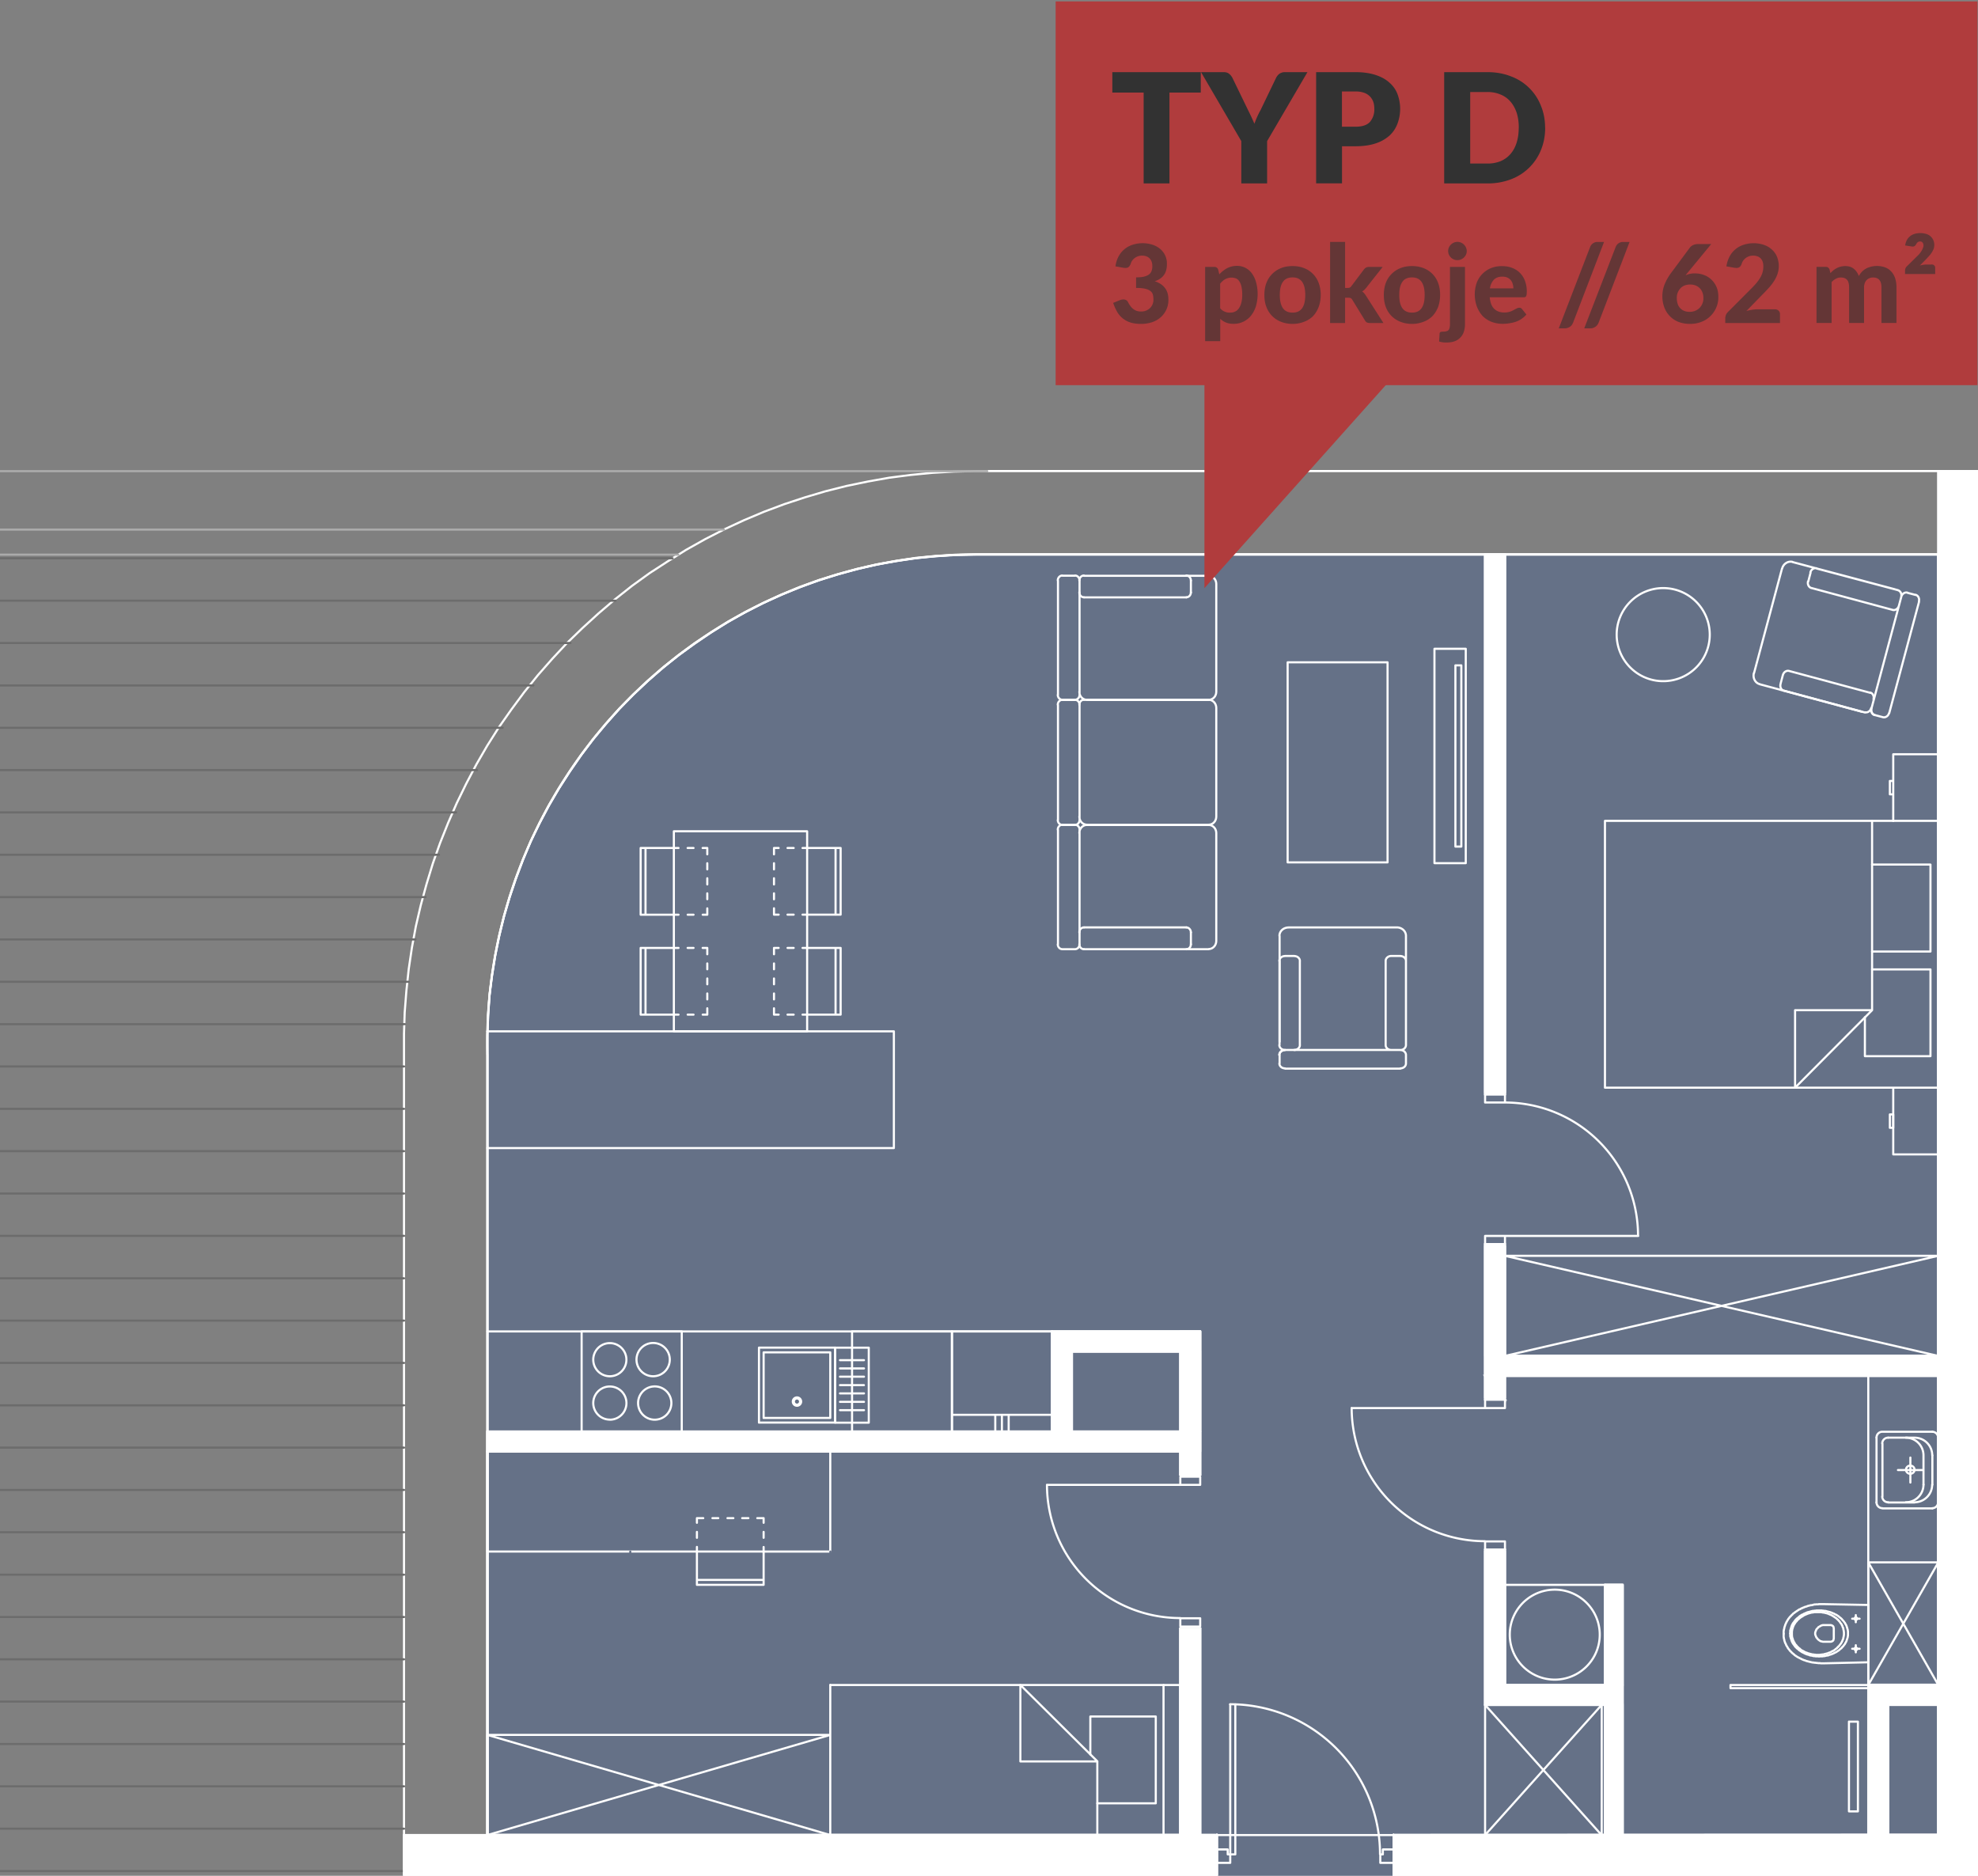 <svg width="2805" height="2660" fill="none" xmlns="http://www.w3.org/2000/svg"><rect width="100%" height="100%" fill="#808080" stroke="none"/><g clip-path="url(#a)"><path d="M2749 2602V786H1383.6l-28.5.6-28.2 1.8-28.2 2.7-27.9 4.2-27.9 5.1-27.6 6.3-27.3 7.5-27 8.4-26.4 9.6-26.4 10.9-25.5 11.7-25.6 12.9-24.6 13.8-24 15-23.4 15.6-22.8 16.8-22.2 17.7-21.3 18.6-20.7 19.6-19.8 20-19 21.4-18 21.6-17 22.5-16.2 23.4-15.3 23.8-14.5 24.6-13.2 25-12.3 25.4-11 26.2-10 26.4-9 26.7-8 27.3-6.7 27.3-5.7 28-4.5 27.9-3.6 28.2-2 28.2-1 28.3V2602H2749Z" fill="#657187" stroke="#fff" stroke-width="3" stroke-miterlimit="10" stroke-linecap="round" stroke-linejoin="round"/><path d="m1383.6 668-31 .7-30.6 1.8-30.6 3-30.3 3.9-30.3 5.4-30.3 6.3-29.7 7.5-29.4 8.7-29.1 9.6-28.8 10.8-28.5 12-28 13-27.3 14-26.7 15-26 16.3-25.9 16.8-24.9 18-24 19-23.4 20-22.8 20.8-22 21.3-21 22.5-20.3 23.1-19.3 24-18.3 24.7-17.7 25.2-16.5 26.1-15.3 26.4-14.4 27.3-13.5 27.7-12.3 28.2-11.4 28.5-10.2 28.8-9 29.5-8.1 29.7-7 30-5.6 30.3-4.5 30.3-3.3 30.7-2.4 30.6-1 30.6V2659h2232.5V668H1383.6Z" stroke="#fff" stroke-width="3" stroke-miterlimit="10" stroke-linecap="round" stroke-linejoin="round"/><path d="M2684.8 1542.4v94.6h64v-94.6H2276V1164h472.6v378.3" stroke="#fff" stroke-width="3" stroke-miterlimit="10" stroke-linecap="round" stroke-linejoin="round"/><path d="M2654.8 1349.3h82.8V1226h-82.8m94-61.8v-94.6h-64v94.6m-30 210.5h82.8v123h-93v-55.2m35.4 156.7v-18.9h4.8v19h-4.8Zm0-491.8v19h4.8v-19h-4.8Z" stroke="#fff" stroke-width="3" stroke-miterlimit="10" stroke-linecap="round" stroke-linejoin="round"/><path d="M2654.8 1432.5h-109.2v109.9l109.2-109.9Zm0 0v-268.4m94 23.7v425.4" stroke="#fff" stroke-width="3" stroke-miterlimit="10" stroke-linecap="round" stroke-linejoin="round"/><path d="M691.2 2602.2h2057.5l-.3-1815.8H1383.6l-28.5.6-28.3 1.8-28.2 2.7-27.9 4.2-27.9 5-27.6 6.4-27.3 7.5-27 8.4-26.4 9.6-26.4 10.8-25.8 11.7-25.3 13-24.6 13.8-24 15-23.4 15.9-22.8 16.5L940 947l-21.3 18.6-20.7 19.5-19.8 20.2-19 21.3-18 21.6-17 22.5-16.2 23.4-15.3 23.8-14.4 24.6-13.2 24.9-12.4 25.5-11 26.1-10 26.5-9 26.7-8 27.3-6.7 27.3-5.7 28-4.5 27.9-3.6 28.2-2 28.2-1 28.2v1135Z" stroke="#fff" stroke-width="3" stroke-miterlimit="10" stroke-linecap="round" stroke-linejoin="round"/><path d="M2748.7 1922.8h-614.6V786.4M691.2 2602.2h982.6v-544H691.2v544Z" stroke="#fff" stroke-width="3" stroke-miterlimit="10" stroke-linecap="round" stroke-linejoin="round"/><path d="M1491.9 2030H691.2v572.2H1702V2030m-28.2 0H1520m614-107.2 614.6-142v142h-614.6Zm0 0v-142h614.6m0 142-614.6-142M2078.6 920V1224h-44.4V920h44.4Z" stroke="#fff" stroke-width="3" stroke-miterlimit="10" stroke-linecap="round" stroke-linejoin="round"/><path d="M1500.3 823.3v162.1m30.6-162v162m-24.3-169h18m-18 176h18m-24.6-7.1c0 3.9 2.9 7 6.5 7m18 0c3.5 0 6.4-3.1 6.4-7m0-162.1c0-4-2.9-7.1-6.4-7.1m-18 0c-3.6 0-6.5 3.2-6.5 7m224.8 5V981m-183.4-164.5h172.9m-172.9 176h172.9m-183.7-11.6c0 6.4 4.8 11.5 10.7 11.5m172.8 0c6 0 10.7-5.1 10.7-11.5m0-152.8c0-6.4-4.8-11.6-10.7-11.6m-31.6 0h-145.3m145.3 30.6h-145.3m151.6-23.7v16.8m383.5 360.3v-257h-8.4v257h8.4Zm-547.7-208h-18 18Z" stroke="#fff" stroke-width="3" stroke-miterlimit="10" stroke-linecap="round" stroke-linejoin="round"/><path d="M1537 816.1c-3.5 0-6.4 3.2-6.4 7m0 16.9c0 3.9 2.9 7 6.5 7m145.2 0c3.6 0 6.5-3.1 6.5-7m0-16.8c0-4-3-7.1-6.5-7.1m-182 523v-162.4m30.6 162.4v-162.4m-24.3 169.3h18m-18-353.7h18m-18.1 177.2c-3.6 0-6.5 3.2-6.5 7m31 0c0-3.8-3-7-6.5-7m0 176.5c3.5 0 6.4-3.1 6.4-7m-30.9 0c0 3.9 2.9 7 6.5 7m218.3-11.7v-152.8M1541.4 1346h172.9m-172.9-353.7h172.9m-173 177.5c-6 0-10.7 5.2-10.7 11.5m194.2 0c0-6.3-4.8-11.5-10.7-11.5m0 176c6 0 10.7-5.3 10.7-11.6m-42.3 11.8h-145.3m145.3-30.9h-145.3m151.6 24v-16.8" stroke="#fff" stroke-width="3" stroke-miterlimit="10" stroke-linecap="round" stroke-linejoin="round"/><path d="M1530.6 1339c0 3.9 2.9 7 6.5 7m0-30.9c-3.6 0-6.5 3.2-6.5 7m158.2 0c0-3.8-3-7-6.5-7m0 31c3.6 0 6.5-3.2 6.5-7.1m-188.5-339.4v163.3m30.6-163.3v163.3m-24.3-170.6h18m-18 177.5h18m-24.6-7c0 3.8 2.9 7 6.5 7m18 0c3.5 0 6.4-3.2 6.4-7m0-163.4c0-3.9-2.9-7-6.4-7m-18 0c-3.6 0-6.5 3.1-6.5 7m224.8 4.7v154m-183.4-165.8h172.9m-172.9 177.5h172.9m-183.7-11.9c0 6.4 4.8 11.6 10.7 11.6m172.8 0c6 0 10.7-5.2 10.7-11.6m0-154c0-6.4-4.8-11.6-10.7-11.6m-31.6 0h-145.3m-12.6 177.5h-18 18Z" stroke="#fff" stroke-width="3" stroke-miterlimit="10" stroke-linecap="round" stroke-linejoin="round"/><path d="M1537 992.3c-3.5 0-6.4 3.2-6.4 7.1m-24 170.4h18m16.8 0h172.9m-726 1030.4v-6.6m0-12.9v-8.4M1826 939.2h141.7v283.7h-141.7V939.2Zm-648.5 1261H691.2v-142h486.2v142Z" stroke="#fff" stroke-width="3" stroke-miterlimit="10" stroke-linecap="round" stroke-linejoin="round"/><path d="M988.3 2159.4v-6.6h9m13 0h8.3m13 0h8.4m12.5 0h8.8m12.6 0h9v6.6m0 12.9v8.4m0 13v53.7h-94.6v-47.2m0 40.2h94.6" stroke="#fff" stroke-width="3" stroke-miterlimit="10" stroke-linecap="round" stroke-linejoin="round"/><path d="M893.8 2200.2v1.2m0 .6v1.2m0 .6v1.2m0 .6v1.2m0 .6v1m0 .5v1.2m0 .6v1.2m0 .6v1.2m0 .6v1.2m0 .6v1.2m0 .6v1.2m0 .6v1.2m0 .6v1.2m0 .6v1.2m0 .6v1.2m0 .6v1m0 .5v1.2m0 .6v1.2m0 .6v1.2m0 .6v1.2m0 .6v1.2m0 .6v1.2m0 .6v1.2m0 .6v1.2m0 .7v1.2m0 .6v1.2m0 .3v1.2m0 .5v1.3m0 .6v1.1m0 .7v1.2m0 .5v1.3m0 .6v1.2m0 .6v1.2m0 .6v1.2m0 .6v1.2m0 .6v1.2m0 .6v.9m0 .6v1.2m0 .6v1.2m0 .6v1.2m0 .6v1.2m0 .6v1.2m0 .6v1.2m0 .6v1.2m0 .6v1.2m0 .6v1.2m0 .6v1.2m0 .3v1.2m0 .6v1.2m0 .6v1.2m0 .6v1.2m0 .6v1.2m0 .6v1.2m0 .6v1.2m0 .6v1.2m0 .6v1.2m0 .6v1.2m0 .6v.9m0 .6v1.2m0 .6v1.2m0 .6v1.2m0 .6v1.2m0 .6v1.2m0 .6v1.2m0 .6v1.2m0 .6v1.2m0 .6v1.2m0 .6v1.2m0 .6v1m0 .5v1.2m0 .6v1.2m0 .6v1.2m0 .6v1.2m0 .6v1.2m0 .6v1.2m0 .6v1.2m0 .6v1.2m0 .6v1.2m0 .6v1.2m0 .3v1.2m0 .6v1.2m0 .6v1.2m0 .6v1.2m0 .6v1.2m0 .6v1.2m0 .6v1.2m0 .6v1.2m0 .6v1.2m0 .6v1.2m0 .6v1m0 .5v1.2m0 .6v1.2m0 .6v1.2m0 .6v1.2m0 .6v1.3m0 .6v1.2m0 .5v1.3m0 .6v1.1m0 .7v1.2m0 .5v1.3m0 .6v.9m0 .6v1.2m0 .6v1.2m0 .6v1.2m0 .6v1.2m0 .6v1.2m0 .6v1.2m0 .6v1.2m0 .6v1.2m0 .6v1.2m0 .6v1.2m0 .3v1.2m0 .6v1.2m0 .6v1.2m0 .6v1.2m0 .6v1.2m0 .6v1.2m0 .6v1.2m0 .6v1.2m0 .6v1.2m0 .6v1.2m0 .6v.9m0 .6v1.2m0 .6v1.2m0 .6v1.2m0 .6v1.2m0 .6v1.2m0 .6v1.2m0 .6v1.2m0 .6v1.2m0 .6v1.2m0 .6v1.2m0 .6v.9m0 .6v1.2m0 .6v1.2m0 .6v1.2m0 .6v1.2m0 .6v1.2m0 .6v1.2m0 .6v1.2m0 .6v1.2m0 .6v1.2m0 .6v1.2m0 .3v1.2m0 .6v1.2m0 .6v1.2m0 .6v1.2h.6m.6 0h1.2m.6 0h1.2m.6 0h1.2m.6 0h1.2m.6 0h1.2m.6 0h1.2m.6 0h1.2m.6 0h1.2m.6 0h.9m.6 0h1.2m.6 0h1.2m.6 0h1.2m.6 0h1.2m.6 0h1.2m.6 0h1.2m.6 0h1.2m.6 0h1.2m.6 0h1.2m.6 0h1.2m.3 0h1.2m.6 0h1.2m.6 0h1.2m.6 0h1.2m.6 0h1.2m.6 0h1.2m.6 0h1.2m.6 0h1.2m.6 0h1.2m.6 0h1.2m.6 0h1m.5 0h1.2m.6 0h1.2m.6 0h1.2m.6 0h1.2m.6 0h1.2m.6 0h1.2m.6 0h1.2m.6 0h1.2m.6 0h1.2m.6 0h1.2m.3 0h1.2m.6 0h1.2m.6 0h1.2m.6 0h1.2m.6 0h1.2m.6 0h1.2m.6 0h1.2m.6 0h1.2m.6 0h1.2m.6 0h1.2m.6 0h1m.5 0h1.2m.6 0h1.2m.6 0h1.2m.6 0h1.2m.6 0h1.2m.6 0h1.2m.6 0h1.2m.6 0h1.2m.6 0h1.2m.6 0h1.2m.6 0h1m.5 0h1.2m.6 0h1.2m.6 0h1.2m.6 0h1.2m.6 0h1.2m.6 0h1.2m.6 0h1.2m.6 0h1.2m.6 0h1.2m.6 0h1.2m.3 0h1.2m.6 0h1.2m.6 0h1.2m.6 0h1.2m.6 0h1.2m.6 0h1.2m.6 0h1.2m.7 0h1.1m.7 0h1.2m.5 0h1.3m.5 0h1m.5 0h1.3m.5 0h1.3m.6 0h1.1m.7 0h1.2m.5 0h1.3m.5 0h1.3m.5 0h1.3m.6 0h1.1m.7 0h1.2m.5 0h1.3m.3 0h1.2m.5 0h1.3m.5 0h1.3m.6 0h1.2m.6 0h1.2m.6 0h1.2m.6 0h1.2m.6 0h1.2m.6 0h1.2m.6 0h1.2m.6 0h.9m.6 0h1.2m.6 0h1.2m.6 0h1.2m.6 0h1.2m.6 0h1.2m.6 0h1.2m.6 0h1.2m.6 0h1.2m.6 0h1.2m.6 0h1.2m.6 0h.9m.6 0h1.2m.6 0h1.2m.6 0h1.2m.6 0h1.2m.6 0h1.2m.6 0h1.2m.6 0h1.2m.6 0h1.2m.6 0h1.2m.6 0h1.2m.3 0h1.2m.6 0h1.2m.6 0h1.2m.6 0h1.2m.6 0h1.2m.6 0h1.2m.6 0h1.2m.6 0h1.2m.6 0h1.2m.6 0h1.2m.6 0h.9m.6 0h1.2m.6 0h1.2m.6 0h1.2m.6 0h1.2m.6 0h1.2m.6 0h1.2m.6 0h1.2m.6 0h1.2m.6 0h1.2m.6 0h1.2m.3 0h1.2m.6 0h1.2m.6 0h1.2m.6 0h1.2m.6 0h1.2m.6 0h1.2m.6 0h1.2m.6 0h1.2m.6 0h1.2m.6 0h1.2m.6 0h.9m.6 0h1.2m.6 0h1.2m.6 0h.6v-1.2m0-.6v-1.2m0-.6v-1.2m0-.6v-1.2m0-.3v-1.2m0-.6v-1.2m0-.6v-1.2m0-.6v-1.2m0-.6v-1.2m0-.6v-1.2m0-.6v-1.2m0-.6v-1.2m0-.6v-1.2m0-.6v-1.2m0-.6v-.9m0-.6v-1.2m0-.6v-1.2m0-.6v-1.2m0-.6v-1.2m0-.6v-1.2m0-.6v-1.2m0-.6v-1.2m0-.6v-1.2m0-.6v-1.2m0-.6v-1.2m0-.6v-1m0-.5v-1.2m0-.6v-1.2m0-.6v-1.2m0-.6v-1.2m0-.6v-1.2m0-.6v-1.2m0-.6v-1.2m0-.6v-1.2m0-.6v-1.2m0-.6v-1.2m0-.3v-1.2m0-.6v-1.2m0-.6v-1.2m0-.6v-1.2m0-.6v-1.2m0-.6v-1.2m0-.6v-1.2m0-.6v-1.2m0-.6v-1.2m0-.6v-1.3m0-.5v-1m0-.5v-1.3m0-.6v-1.1m0-.7v-1.2m0-.5v-1.3m0-.6v-1.2m0-.5v-1.3m0-.6v-1.2m0-.6v-1.2m0-.6v-1.2m0-.6v-1.2m0-.6v-.9m0-.6v-1.2m0-.6v-1.2m0-.6v-1.2m0-.6v-1.2m0-.6v-1.2m0-.6v-1.2m0-.6v-1.2m0-.6v-1.2m0-.6v-1.2m0-.6v-1.2m0-.3v-1.2m0-.6v-1.2m0-.6v-1.2m0-.6v-1.2m0-.6v-1.2m0-.6v-1.2m0-.6v-1.2m0-.6v-1.2m0-.6v-1.2m0-.6v-1.2m0-.6v-.9m0-.6v-1.2m0-.6v-1.2m0-.6v-1.2m0-.6v-1.2m0-.6v-1.2m0-.6v-1.2m0-.6v-1.2m0-.6v-1.2m0-.6v-1.2m0-.6v-1.2m0-.6v-1m0-.5v-1.2m0-.6v-1.2m0-.6v-1.2m0-.6v-1.2m0-.6v-1.2m0-.6v-1.2m0-.6v-1.2m0-.6v-1.2m0-.6v-1.2m0-.6v-1.2m0-.3v-1.2m0-.6v-1.2m0-.6v-1.2m0-.6v-1.2m0-.6v-1.2m0-.6v-1.2m0-.6v-1.2m0-.6v-1.2m0-.6v-1.2m0-.6v-1.2m0-.6v-1m0-.5v-1.2m0-.6v-1.2m0-.6v-1.2m0-.6v-1.2m0-.6v-1.2m0-.6v-1.3m0-.6v-1.1m0-.7v-1.2m0-.5v-1.3m0-.6v-1.2m0-.3v-1.2m0-.5v-1.3m0-.6v-1.2m0-.6v-1.2m0-.6v-1.2m0-.6v-1.2m0-.6v-1.2m0-.6v-1.2m0-.6v-1.2m0-.6v-1.2m0-.6v-.9m0-.6v-1.2m0-.6v-1.2m0-.6v-1.2m0-.6v-1.2m0-.6v-1.2m0-.6v-1.2m0-.6v-1.2m0-.6v-1.2m0-.6v-1.2m0-.6v-1.2m0-.6v-.9m0-.6v-1.2m0-.6v-1.2m0-.6v-1.2m0-.6v-1.2" stroke="#657187" stroke-width="3" stroke-miterlimit="10" stroke-linecap="round" stroke-linejoin="round"/><path d="M1673.8 2389.4h-496.4m0 212.8h496.4v-212.8" stroke="#fff" stroke-width="3" stroke-miterlimit="10" stroke-linecap="round" stroke-linejoin="round"/><path d="M1556.1 2557.2h82.9v-123.1h-92.8v53.7" stroke="#fff" stroke-width="3" stroke-miterlimit="10" stroke-linecap="round" stroke-linejoin="round"/><path d="M1556.1 2497.8H1447v-108.4l109.2 108.3Zm0 0v104.4m-378.7 0v-212.8m472.6 212.8v-212.8m-958.8 70.8 486.2 142v-142H691.2Zm0 0v142h486.2m0-142-486.2 142M1702 2030v-142h-28.2m0 28.5V2030M1491.9 1888H691.2M1491.9 2058.2h181.9m0-28.2v-113.5H1520V2030h153.7Z" stroke="#fff" stroke-width="3" stroke-miterlimit="10" stroke-linecap="round" stroke-linejoin="round"/><path d="M1702 2058.2V1888h-210.1v142" stroke="#fff" stroke-width="3" stroke-miterlimit="10" stroke-linecap="round" stroke-linejoin="round"/><path d="M1976.3 2664v-66.3" stroke="#657187" stroke-width="3" stroke-miterlimit="10" stroke-linecap="round" stroke-linejoin="round"/><path d="M1725.7 2664v-66.3h250.6v66.4h-250.6Z" fill="#657187" stroke="#657187" stroke-width="3" stroke-miterlimit="10" stroke-linecap="round"/><path d="M1957 2629.4a212.7 212.7 0 0 0-212.6-212.7m-3.4 206v6.9h3.6v12h-19v-19h15.4Zm220 0v6.9h-3.6v12h18.9v-19H1961Z" stroke="#fff" stroke-width="3" stroke-miterlimit="10" stroke-linecap="round" stroke-linejoin="round"/><path d="M1744.6 2417v212.6h7.2V2417M1976.3 2660.5v-59.2m-250.6 59.2v-59.2M2626.6 2295.4h10.5m-5.4 5v-10.1m2 5-.2-.8-1-1-.8-.2-1 .3-.5.9-.3.9.3.9.6.6.9.3.9-.3.9-.6.3-1Z" stroke="#fff" stroke-width="3" stroke-miterlimit="10" stroke-linecap="round" stroke-linejoin="round"/><path d="M2529.4 2316.7v-3.9l.3-.9v-.9l.6-1.8v-.9l1.8-5.4.6-1 .6-1.7.6-.6.3-1 1.2-1.7.3-.6.6-1 .6-.5.6-1 .6-.5.6-1 .9-.5.6-1 .6-.5.9-.6.6-1 .6-.5 1.8-1.2.6-.6 6.3-4.2 1.2-.3 1.8-1.2 1.2-.3.9-.6 1.2-.3.9-.6 1.2-.3.9-.3 1.2-.3 1.2-.6 4.8-1.2h1.2l3.6-1h1.5l1.2-.2h2.7l1.2-.3h5.7l64.2 1.2v40.8m-22.8 21.3h10.5m-5.4 5.1V2333m2 5.1-.2-.9-1-.6-.8-.3-1 .3-.5.6-.3 1 .3.8.6 1 .9.2.9-.3.9-.9.3-.9Z" stroke="#fff" stroke-width="3" stroke-miterlimit="10" stroke-linecap="round" stroke-linejoin="round"/><path d="M2649.4 2316.7v40.5l-64.2 1.5h-3l-1.2-.3h-2.7l-1.5-.3h-1.2l-1.5-.3h-1.2l-1.2-.3h-1.2l-1.5-.3-6-1.5-1-.3-1.1-.3-1.2-.6-1.2-.3-1-.3-1.1-.6-1-.3-1.1-.6-1-.6-.8-.3-1.2-.6-1-.6-.8-.3-4.5-3-1.5-1.5-1-.6-.5-.6-1-.6-.5-.9-.6-.6-1-.6-.5-.9-.6-.6-.6-.9-.6-.6-.6-.9-.6-.6-.3-.9-1.2-1.8-.3-.6-.6-.9-.6-1.8-.6-.9-.3-.6-1.2-3.6v-.9l-.6-1.8v-.9l-.3-1.2v-4.5" stroke="#fff" stroke-width="3" stroke-miterlimit="10" stroke-linecap="round" stroke-linejoin="round"/><path d="M2600.5 2316.7v6.6l-.3 1.5-.3 1.2-1 1-.8.5-1.8.6h-11.1l-3.6-.9-1.8-1.2-1.2-.9-1-.9-.5-.9-1-.9-.5-.9-.3-.9-.6-1.2-.3-.9-.3-1.2v-2l.3-1 .3-1.2.6-.9.3-1.2.6-.9 1.8-1.8.6-.9 1.2-.6.9-.6 1.2-.6.9-.6 2.4-.6h11l1.9.6.9.6.9.9.3 1.2.3 1.5v7.5Z" stroke="#fff" stroke-width="3" stroke-miterlimit="10" stroke-linecap="round" stroke-linejoin="round"/><path d="M2620.6 2316.4v3l-.3 1v.8l-.3 1.2-1.8 5.4-1.2 1.8-.3 1-1.2 1.7-.6.6-1.2 1.8-1 .6-.5 1-1.5 1.4-1 .6-1.4 1.5-4.5 3-1.2.6-1 .3-.8.6-1.2.6-1 .3-1.1.6-1.2.3-1 .3-1.1.3-1.2.6-1.2.3h-1.2l-1 .3-1.1.3-1.5.3h-1.2l-1.2.3h-3.6l-1.5.3-1.2-.3h-3.6l-1.2-.3h-1.5l-3.6-.9h-1l-1.1-.3-1.2-.6-2.4-.6-1-.3-1.1-.6-1-.3-1.1-.6-1-.6-.8-.3-1.2-.6-4.5-3-1.5-1.5-1-.6-3-3-1.1-1.8-.6-.6-1.8-2.7-.3-.9-.6-.9-1.8-5.4-.3-1.2-.3-.9v-3l-.3-.9.3-1.2v-3l.9-2.7.3-1.2 1.2-3.6.6-.9.3-.9 1.2-1.8.6-.6 1.2-1.8.6-.6.6-1 2.4-2.3.9-.6.6-.6.9-.6.9-1 3.6-2.3 1.2-.3 1.8-1.2 1.2-.3.9-.6 1.2-.3.9-.6 4.8-1.2.9-.3 2.4-.6h1.2l1.5-.3h1.2l1.2-.3h7.5l1.2.3h1.2l1.2.3h1.5l1.2.3.9.3 4.8 1.2.9.3 1.2.6 1.2.3.9.6 1.2.3 1.8 1.2 1.2.3 3.6 2.4.9.9.9.6.6.6.9.6 1.5 1.5.6.9 1.5 1.5 1.2 1.8.6.6.6.9.3.9 1.2 1.8 1.2 3.6.3 1.2.6 1.8v.9l.3 1.2v3Z" stroke="#fff" stroke-width="3" stroke-miterlimit="10" stroke-linecap="round" stroke-linejoin="round"/><path d="M2715.1 2130.6h-37.5m37.4-.3a25 25 0 0 0 25-25.1m.3 33.8h-70.8m-8.4-8.6c0 4.6 3.7 8.3 8.3 8.3m-54.5 177.7v2.1l-.3 1v.8l-.3 1.2-.3 1v.8l-.3 1-.6 1.1-.6 1.8-.6 1-.3.8-1.8 2.7-.6.6-1.2 1.8-1 .6-.5 1-1 .5-.5 1-1.8 1.1-1 1-2.6 1.7-1 .3-1.1.6-1 .6-1.1.6-1 .3-1.1.3-1 .6-4.7 1.2-1 .3-1.1.3h-1.5l-1.2.3h-1.2l-1.2.3h-5.1l-1.2-.3h-1.2l-1.2-.3h-1.2l-4.8-1.2-1-.3-1.1-.3-1.2-.6-1-.3-1.1-.3-1-.6-1.1-.6-1-.6-.8-.3-1-.6-1.1-.6-1-.6-.5-.9-1.8-1.2-3-3-.6-.9-1.5-1.5-.6-.9-.3-.9-1.2-1.8-.3-.9-.6-.9-.3-.9-.3-1.2-1-2.7v-1.2l-.2-.9v-6.3l.3-.9v-.9l.3-1.2.9-2.7.3-1.2.6-.9.3-1 1.2-1.7.3-.6 1.2-1.8 1.5-1.5.6-1 1.5-1.4.9-.6.9-1 .9-.5.6-.6.9-.6 1.2-.6 2.7-1.8 1.2-.6.9-.3 1.2-.6.9-.3 1.2-.6 1.2-.3.9-.3 3.6-1h1.2l2.4-.5h9.9l1.2.3 1.5.3h1.2l.9.3 4.8 1.2.9.6 1.2.3.9.6 1.2.3.9.6 1.2.6 5.4 3.6 1.5 1.5.9.6.6.9 1.5 1.5 1.8 2.7.6.6.6.9.3.9.6.9.3.9.3 1.2.6.9.3.9v.9l.3 1.2.3.9v.9l.3 1.2v2.1Zm34.5-100.9h99.3v173.9h-99.3v-173.9Z" stroke="#fff" stroke-width="3" stroke-miterlimit="10" stroke-linecap="round" stroke-linejoin="round"/><path d="M2702.7 2130.3a25 25 0 0 0 25-25.1m-50-66.5h37.4m25 25a25 25 0 0 0-25.1-25m-45.5-8.4h70.8m-71 0a8.2 8.2 0 0 0-8.2 8.2" stroke="#fff" stroke-width="3" stroke-miterlimit="10" stroke-linecap="round" stroke-linejoin="round"/><path d="M2727.7 2063.8a25.1 25.1 0 0 0-25-25.1m12.4 45.8a6.1 6.1 0 0 0-6.1-6.2 6.1 6.1 0 0 0-6.2 6.2 6.2 6.2 0 0 0 12.3 0m25.2-20.6v41.4m-79.2-66.6v91.9m66.6-66.7v41.4m-18.6-38.4v35.4m17.4-17.7h-35m-22.3 37.4c0 4.6 3.7 8.3 8.3 8.3m0-91.6a8.3 8.3 0 0 0-8.3 8.3m71 91.7c4.5 0 8.2-3.7 8.2-8.3m0-91.9c0-4.5-3.7-8.2-8.2-8.2m-70.7 16.8v75m79.2-83.4v91.9m-614.6 116.8h142v142h-142v-142Z" stroke="#fff" stroke-width="3" stroke-miterlimit="10" stroke-linecap="round" stroke-linejoin="round"/><path d="M2141 2318a63.8 63.8 0 1 0 127.6 0 63.8 63.8 0 0 0-127.6 0M2721.4 853.3l-42.3 158m17.1-164.9-42.3 158.3m62.7-161-11.4-3m-35.1 176.3-11.4-3m11.3 3c3.8 1 7.7-1.6 8.9-5.9m-25-6.6c-1.2 4.2 1 8.5 4.7 9.5m46.4-173.6c-3.7-1-7.7 1.6-8.8 5.9m25 6.6c1.1-4.2-1-8.5-4.8-9.5M2527 806.5l-39.6 148M2687 835.6 2542 797m98.5 212.3-145-39m-8.3-15.9c-1.8 7 1.8 14 8.1 15.7m46.7-173.3c-6.3-1.6-13 2.6-14.8 9.6m49.4-.1 115 30.6m-122.5-3 115 31m-116.5-52.9-3.3 12.6m131.8 21.8c1.1-4.2-1-8.5-4.8-9.5m-7.4 28c3.8 1 7.7-1.6 8.9-5.9M2564 824.3c-1.1 4.3 1 8.5 4.8 9.6m7.4-28c-3.8-1-7.8 1.6-8.9 5.8" stroke="#fff" stroke-width="3" stroke-miterlimit="10" stroke-linecap="round" stroke-linejoin="round"/><path d="M2653.8 1004.5c-1.1 4.2 1 8.5 4.8 9.5m-128.7-34.6 115 31m-107.5-58.9 115 31M2525 969.7l3.3-12.6m116.4 52.9c3.7 1 7.7-1.6 8.8-5.9m3.3-12.6c1.2-4.2-1-8.5-4.7-9.5m-115-30.6c-3.7-1-7.7 1.6-8.8 5.9M2525 970c-1.2 4.2 1 8.5 4.7 9.5M824.8 1888h142v142h-142v-142Z" stroke="#fff" stroke-width="3" stroke-miterlimit="10" stroke-linecap="round" stroke-linejoin="round"/><path d="M864.8 1951.6a23.5 23.5 0 1 0 0-47 23.5 23.5 0 0 0 0 47m61.5 0a23.6 23.6 0 0 0 16.7-40.2 23.6 23.6 0 1 0-16.7 40.2m-61.5 61.6a23.5 23.5 0 1 0 0-47.1 23.5 23.5 0 0 0 0 47m61.5 0a23.6 23.6 0 1 0 0-47 23.6 23.6 0 0 0 0 47ZM1350 1888h-141.7v142H1350v-142Z" stroke="#fff" stroke-width="3" stroke-miterlimit="10" stroke-linecap="round" stroke-linejoin="round"/><path d="M1350 2030h141.9m-142-23.7h142m-71.1 0v23.7m9.6-23.7v23.7m-19-23.7v23.7m-61.5-142h142v142h-142v-142Zm-273.6 129.4V1911h108v106.3h-108Z" stroke="#fff" stroke-width="3" stroke-miterlimit="10" stroke-linecap="round" stroke-linejoin="round"/><path d="M1082.9 2010.8v-93.1h94.5v93h-94.5Z" stroke="#fff" stroke-width="3" stroke-miterlimit="10" stroke-linecap="round" stroke-linejoin="round"/><path d="M1130.1 1983.1a4.4 4.4 0 0 0-4.3 4.4 4.4 4.4 0 1 0 4.3-4.4" stroke="#fff" stroke-width="3" stroke-miterlimit="10" stroke-linecap="round" stroke-linejoin="round"/><path d="M1130.1 1981.6a5.9 5.9 0 0 0-5.8 5.9 5.9 5.9 0 1 0 5.8-5.9m95-17.4h-33.9m34-12h-34m34-11.7h-34m34-11.7h-34m34 47.1h-34m34 12h-34m34 11.8h-34m-7-88.6h47.8v106.3h-47.7V1911Z" stroke="#fff" stroke-width="3" stroke-miterlimit="10" stroke-linecap="round" stroke-linejoin="round"/><path d="M2748.4 786.4H1383.6m-.2 0a692.2 692.2 0 0 0-644.4 439 693.1 693.1 0 0 0-47.9 270.2m.1 0v1106.6h2057.5l-.3-1815.8" stroke="#fff" stroke-width="3" stroke-miterlimit="10" stroke-linecap="round" stroke-linejoin="round"/><path d="M573 2659v411.3m-1417.7 0V1495.5m827-827.7A827.4 827.4 0 0 0-845 1495.4m827.4-827.3H1400M-844.7 3070.3h49.5m42.6 0h28.2m42.7 0h28.2m42.6 0h28.5m42.3 0h28.5m42.6 0h28.2m42.7 0h28.2m42.6 0h28.2m42.6 0h28.5m42.3 0h28.5m42.6 0h28.3m42.6 0h28.2m42.6 0h28.5m42.3 0h28.5m42.6 0h28.3m42.6 0H268m42.6 0h28.5m42.3 0H410m42.3 0H481m42.6 0H573m-1299.8 0V1410" stroke="#ABABAB" stroke-width="3" stroke-miterlimit="10" stroke-linecap="round" stroke-linejoin="round"/><path d="M-17.6 786A719 719 0 0 0-727 1409.8m709.4-623.3h979.5" stroke="#ABABAB" stroke-width="3" stroke-miterlimit="10" stroke-linecap="round" stroke-linejoin="round"/><path d="M-762.2 3070.3V1407.6m744.5-657a754.4 754.4 0 0 0-744.7 656.7M-17.6 751h1044.3" stroke="#ABABAB" stroke-width="3" stroke-miterlimit="10" stroke-linecap="round" stroke-linejoin="round"/><path d="M573 3013.6H-726.8m1299.8-60H-726.8M573 2893.4H-726.8m1299.8-60H-726.8M573 2773.3H-726.8m1299.8-60H-726.8M573 2653.2H-726.8m1299.8-60H-726.8M573 2533.1H-726.8m1299.8-60H-726.8M573 2413H-726.8M573 2353H-726.8M573 2293H-726.8M573 2233H-726.8M573 2172.8H-726.8m1299.8-60H-726.8M573 2052.8H-726.8m1299.8-60H-726.8M573 1932.7H-726.8m1299.8-60H-726.8m1299.8-60H-726.8M573 1752.5H-726.8m1299.8-60H-726.8M573 1632.4H-726.8m1299.8-60H-726.8M573 1512.3H-726.8m1301-60h-1301m1306.4-60.1H-724.1m1313.3-60H-712.4m1316-60.1H-694.6m1317.1-60H-671.2m1318-60.1h-1288m1317.7-60H-603.7M712.8 1032H-556.6m1313-60H-497.9M809 911.8H-422m1295-60H-316.2m1270-60.1H-104.3" stroke="#6C6C6C" stroke-width="3" stroke-miterlimit="10" stroke-linecap="round" stroke-linejoin="round"/><path d="M2748.7 2602V668h56.8v1934h-56.8Zm56.8 0h-56.8l56.8.2v-.3Zm-56.8 0 56.8.2h-829.2l772.4-.3Zm-772.4 57v-56.8h829.1v56.8h-829.1ZM573 2659v-56.8h1152.7v56.8H573Z" fill="#fff" stroke="#fff" stroke-width="3" stroke-miterlimit="10" stroke-linecap="round"/><path d="M1725.7 2659v-56.8H573v56.8h1152.7Zm1023-57V668h56.8v1991h-829.2v-56.8l772.4-.3Z" stroke="#fff" stroke-width="3" stroke-miterlimit="10" stroke-linecap="round" stroke-linejoin="round"/><path d="M1491.9 1916.5V1888h210v28.5h-210Zm181.9 113.5v-113.5h28.2V2030h-28.2Zm-181.9 0v-113.5h28.2V2030H1492Zm-800.7 28.2V2030H1702v28.2H691.2Zm1010.8 0h-28.2l28.2 35.7v-35.7Zm-28.2 0 28.2 35.7h-28.2v-35.7Zm0 236.6h28.2-28.2Zm0 307.4v-307.4h28.2v307.4h-28.2Z" fill="#fff" stroke="#fff" stroke-width="3" stroke-miterlimit="10" stroke-linecap="round"/><path d="M1673.8 2294.8h28.2v307.4h-28.2v-307.4Zm0-236.6H691.2V2030H1702v64h-28.2v-35.8Zm0-141.7H1520V2030H1492v-142h210v142h-28.1v-113.5Zm460.3 6.3V786.4H2106V1951h28.2v-28.2ZM2424.6 900.6a66 66 0 0 0-112.8-47.2 66 66 0 1 0 112.8 47.2" stroke="#fff" stroke-width="3" stroke-miterlimit="10" stroke-linecap="round" stroke-linejoin="round"/><path d="M2102.3 1551.7h35.4" stroke="#657187" stroke-width="3" stroke-miterlimit="10" stroke-linecap="round" stroke-linejoin="round"/><path d="M2102.3 1764.3v-212.6h35.4v212.6h-35.4Z" fill="#657187" stroke="#657187" stroke-width="3" stroke-miterlimit="10" stroke-linecap="round"/><path d="M2322.9 1752.4a189 189 0 0 0-189-189m189.3 189.2h-189M691.1 1628h576.5v-165.5H691m1295 52.9h-163.6m163.6-26.5h-163.6m171.4 19.3v-12m-179.2 12v-12m-.3 11.8c0 4 3.6 7 8 7m0-26c-4.4 0-8 3.1-8 7m179.5 0c0-3.9-3.6-7-8-7m0 26c4.4 0 8-3 8-7m-13-192.9h-153.3m166.3 162.1v-150m-179.2 150v-150m12.8-12c-7.2 0-13 5.2-13 11.8m179.4 0c0-6.6-5.9-11.9-13-11.9m13 47.8V1482m-28.8-119.2V1482m21-126.4h-13m12.8 133.4c4.4 0 8-3.2 8-7.1m-28.8 0c0 3.9 3.5 7 8 7m0-133.3c-4.5 0-8 3.2-8 7.1m28.8 0c0-3.9-3.6-7-8-7m148.4 396.9H2106v11.7h28.2v-11.7Zm0-189.2H2106v-11.7h28.2v11.7Z" stroke="#fff" stroke-width="3" stroke-miterlimit="10" stroke-linecap="round" stroke-linejoin="round"/><path d="M1822.2 1489c-4.4 0-8 3.1-8 7m.3-133.2V1482m28.8-119.2V1482m-21-126.4h13.2M1814.2 1481.9c0 3.9 3.6 7 8 7m13.2 0c4.4 0 8-3.1 8-7m0-119.2c0-3.9-3.6-7-8-7m-13.2 0c-4.4 0-8 3.1-8 7m457 1239.5L2106 2417.6h165.4v184.6Zm0 0H2106v-184.6m165.4 0-165.4 184.6" stroke="#fff" stroke-width="3" stroke-miterlimit="10" stroke-linecap="round" stroke-linejoin="round"/><path d="M2106 1951v466.6h170v184.3" stroke="#fff" stroke-width="3" stroke-miterlimit="10" stroke-linecap="round" stroke-linejoin="round"/><path d="M2134.1 1951v438.4H2301v212.5M2106 1951H2748m-614-28.2h614.6" stroke="#fff" stroke-width="3" stroke-miterlimit="10" stroke-linecap="round" stroke-linejoin="round"/><path d="M2137.7 1984.6h-35.4" stroke="#657187" stroke-width="3" stroke-miterlimit="10" stroke-linecap="round" stroke-linejoin="round"/><path d="M2102.3 1984.6h35.4v213h-35.4v-213Z" fill="#657187" stroke="#657187" stroke-width="3" stroke-miterlimit="10" stroke-linecap="round"/><path d="M1916.8 1996.5a189 189 0 0 0 189 189m-189-188.8H2106m0 0h28.2v-12H2106v12Zm0 189.1h28.2v11.7H2106v-11.7ZM1144.7 1297h-6.6m-12.6 0h-8.7m-12.6 0h-6.6v-9m0-12.8v-8.4m0-12.6v-8.8m0-12.6v-8.7m0-12.6v-9h6.6m12.6 0h8.7m12.6 0h6.6" stroke="#fff" stroke-width="3" stroke-miterlimit="10" stroke-linecap="round" stroke-linejoin="round"/><path d="M1144.7 1297h47.4v-94.5h-47.4m40.2 94.6v-94.6m-40.2 236.3h-6.6m-12.6 0h-8.7m-161.2-260v283.7h189v-283.7h-189Z" stroke="#fff" stroke-width="3" stroke-miterlimit="10" stroke-linecap="round" stroke-linejoin="round"/><path d="M1104.2 1438.8h-6.6v-9m0-12.6v-8.4m0-13v-8.3m0-13v-8.3m0-13v-9h6.6m12.6 0h8.7m12.6 0h54v94.6h-47.4m40.2 0v-94.6m-229.3-47.1h6.6m13 0h8.3m13 0h6.5v-9m0-13v-8.3m0-12.6v-8.8m0-12.6v-8.7m0-12.6v-9h-6.6m-12.9 0h-8.4m-12.9 0h-53.7v94.6h47.1m-40.2 0v-94.6m40.2 236.3h6.6m13 0h8.3m13 0h6.5v-9m0-12.6v-8.4m0-13v-8.3m0-13v-8.3m0-13v-9h-6.6m-12.9 0h-8.4m-12.9 0h-53.7v94.6h47.1m-40.2 0v-94.6M2748.7 2602.2h-71v-184.6h71" stroke="#fff" stroke-width="3" stroke-miterlimit="10" stroke-linecap="round" stroke-linejoin="round"/><path d="M2748.7 2630.5h-99.3v-241.1h99.3" stroke="#fff" stroke-width="3" stroke-miterlimit="10" stroke-linecap="round" stroke-linejoin="round"/><path d="M2649.4 2389.4V1951m0 264.5 99.3 173.9m-99.3 0 99.3-173.9M2454 2389.4h195.4v4.5H2454v-4.5Zm168 52h12.7v127.2H2622v-127.3ZM2276 2247.3h25v142h-25v-142Z" stroke="#fff" stroke-width="3" stroke-miterlimit="10" stroke-linecap="round" stroke-linejoin="round"/><path d="M1705.6 2094h-35.4" stroke="#657187" stroke-width="3" stroke-miterlimit="10" stroke-linecap="round" stroke-linejoin="round"/><path d="M1670.2 2094h35.4v212.5h-35.4v-212.6Z" fill="#657187" stroke="#657187" stroke-width="3" stroke-miterlimit="10" stroke-linecap="round"/><path d="M1484.7 2105.5a189 189 0 0 0 189 189m-189-188.9h189m0 0h28.3V2094h-28.2v11.7Zm0 189.2h28.3v11.7h-28.2v-11.7Z" stroke="#fff" stroke-width="3" stroke-miterlimit="10" stroke-linecap="round" stroke-linejoin="round"/><path d="M2106 1551.7V786.4h28.1v765.3H2106Zm642.7 371h-.6.6Zm-642.8 0v-158.4h28.2v158.5H2106Zm642.8 0h-.6.6Zm-614.6 0h614.6-614.6Zm-28.2 0h28.2-28.2Zm28.2 0H2106h28.2ZM2106 1951v-28.2h642.8v28.2H2106Zm28.2 0H2106h28.2Zm614.6 0H2106h642.8Zm-614.6 0H2106l28.2 33.6V1951Zm-28.2 0 28.2 33.6H2106V1951Zm170.2 438.4v-142h24.9v142h-25Zm-170.2 0v-191.9h28.2v191.9H2106Zm195 0h-24.8 24.9Zm-166.8 0H2301 2134Zm-28.2 0h28.2-28.2Zm28.2 0H2106h28.2Zm-28.2 28.2v-28.2h195v28.2h-195Zm170.2 184.3v-184.3h24.9v184.3h-25Zm373.3-212.8v213.1h28.2v-184.6h71.1l-.3-28.5h-99ZM2301 2602.2l-25-.3 25 .3Zm0 0-25-.3h25v.3Zm348.4 0h28.2-28.2Z" fill="#fff" stroke="#fff" stroke-width="3" stroke-miterlimit="10" stroke-linecap="round"/><path d="M2649.4 2389h99l.3 28.6h-71v184.6h-28.3v-213.1ZM2301 2247.4h-25v142h-141.9v-191.8H2106v220h170.2V2602l24.9.3v-354.8ZM2134 1984.6V1951h614.6v-28.2h-614.6v-158.5H2106v220.3h28.2ZM2106 786.4h28.2v765.3H2106V786.4Z" stroke="#fff" stroke-width="3" stroke-miterlimit="10" stroke-linecap="round" stroke-linejoin="round"/><path fill="#B03C3D" d="M1497 2h1307.2v544.2H1497z"/><path d="M1702.8 131.3h-44.4v128.8h-36.6V131.3h-44.4v-29h125.4v29Zm94.1 68.8v60h-36.6v-60l-57.1-97.8h32.2c3.2 0 5.7.8 7.5 2.3 1.9 1.4 3.4 3.3 4.7 5.6l22.3 46a336 336 0 0 1 9 19.3 124 124 0 0 1 8.7-19.4l22.1-45.9c.5-1 1.1-1.8 1.8-2.8.8-1 1.6-1.8 2.5-2.5 1-.8 2.2-1.4 3.4-1.8 1.3-.5 2.7-.8 4.2-.8h32.5l-57.2 97.8Zm125.2-20.4c9.5 0 16.4-2.2 20.6-6.8a27 27 0 0 0 6.2-19c0-3.6-.5-7-1.6-9.9a21.2 21.2 0 0 0-13.3-12.6 36.4 36.4 0 0 0-12-1.7h-19v50h19Zm0-77.4c11.1 0 20.6 1.4 28.6 4s14.5 6.2 19.7 10.9c5.2 4.6 9 10 11.4 16.3a59.8 59.8 0 0 1-.1 42 43.6 43.6 0 0 1-11.5 17 55.2 55.2 0 0 1-19.9 11c-7.9 2.6-17.3 3.9-28.2 3.9h-19V260h-36.7V102.3h55.7Zm269.1 78.9c0 11.4-2 21.9-6 31.6a73.8 73.8 0 0 1-42.4 41.4 91.7 91.7 0 0 1-33.4 5.9H2048V102.3h61.3c12.2 0 23.4 2 33.4 6a72.4 72.4 0 0 1 42.4 41.5c4 9.6 6 20 6 31.4Zm-37.4 0c0-7.8-1-14.9-3-21.2-2.1-6.2-5-11.5-8.8-15.9a36.7 36.7 0 0 0-13.9-10 46.6 46.6 0 0 0-18.7-3.6h-24.5v101.4h24.5a48 48 0 0 0 18.7-3.4 38.3 38.3 0 0 0 13.9-10.1c3.8-4.4 6.7-9.7 8.7-16 2-6.3 3-13.4 3-21.2Z" fill="#323232"/><path opacity=".6" d="M1581.8 377.7c.8-5.5 2.3-10.2 4.6-14.3a34 34 0 0 1 20-16.4 46.4 46.4 0 0 1 28.5.2c4.3 1.5 7.9 3.6 10.8 6.2a26.6 26.6 0 0 1 9.1 20.4c0 3.6-.3 6.7-1.1 9.5a20.6 20.6 0 0 1-8.7 12 31.2 31.2 0 0 1-7.4 3.5c12.9 4.3 19.3 12.8 19.3 25.7a32.4 32.4 0 0 1-11.6 26c-3.6 3-7.7 5.2-12.5 6.7a49.9 49.9 0 0 1-14.7 2.1c-5.4 0-10.3-.6-14.4-1.8a33.3 33.3 0 0 1-19.2-14.8 67.9 67.9 0 0 1-5.9-13.2l9.4-3.8c2.5-1 4.8-1.3 6.9-.9 2.1.5 3.7 1.6 4.6 3.4 1 2 2.1 3.8 3.3 5.4 1.1 1.7 2.5 3.1 3.9 4.3a16.8 16.8 0 0 0 11.2 3.8 17.5 17.5 0 0 0 13.3-5.2 16.5 16.5 0 0 0 4.5-11.3 32 32 0 0 0-.7-7 9.6 9.6 0 0 0-3.2-5.2 16.6 16.6 0 0 0-7.4-3.4c-3.3-.9-7.7-1.3-13.3-1.3v-15c4.7 0 8.5-.3 11.5-1.1s5.3-1.8 7-3.2c1.7-1.4 2.9-3.1 3.5-5 .7-2 1-4.1 1-6.5 0-4.8-1.3-8.6-3.9-11.1-2.5-2.6-6.1-3.9-10.8-3.9a17 17 0 0 0-13.8 7c-1 1.3-1.7 2.9-2.1 4.5-1 2.6-2.3 4.3-3.8 5.2-1.6.8-3.8 1-6.7.5l-11.2-2Zm148.5 59.4a17.1 17.1 0 0 0 14 6.2c2.7 0 5-.4 7-1.4 2.2-1 4-2.5 5.5-4.6a23 23 0 0 0 3.5-8c.9-3.2 1.3-7 1.3-11.6 0-4.4-.4-8.1-1.1-11.2-.7-3.1-1.7-5.6-3-7.5a10.8 10.8 0 0 0-4.5-4.1 18.6 18.6 0 0 0-15.5 1c-2.5 1.4-4.9 3.5-7.2 6.3v34.9Zm-1.2-48.1a44.1 44.1 0 0 1 10.9-8.6 30.5 30.5 0 0 1 14.3-3.4 25.7 25.7 0 0 1 21 10.7 39 39 0 0 1 6 12.8 63 63 0 0 1-.3 33.8 40 40 0 0 1-6.8 13.1 31 31 0 0 1-24.8 11.8c-4.3 0-8-.6-11-1.9-3-1.3-5.7-3-8-5.2v31.7H1709V378.5h13.2c2.6 0 4.4 1.3 5.3 3.8l1.6 6.7Zm104-11.7c6 0 11.4 1 16.2 2.9a35.5 35.5 0 0 1 20.7 21 48 48 0 0 1 2.9 17c0 6.3-1 12-2.9 17.1-1.9 5-4.6 9.4-8 13a35.5 35.5 0 0 1-12.7 8 44.5 44.5 0 0 1-16.2 3c-6 0-11.5-1-16.5-3a35.6 35.6 0 0 1-20.7-21c-2-5-2.9-10.8-2.9-17.1 0-6.3 1-12 2.9-17a36.5 36.5 0 0 1 20.7-21c5-2 10.4-2.9 16.5-2.9Zm0 66c6 0 10.5-2.1 13.5-6.3 2.9-4.2 4.4-10.4 4.4-18.7 0-8.3-1.5-14.4-4.4-18.6-3-4.2-7.5-6.3-13.5-6.3-6.3 0-10.8 2-13.8 6.3-3 4.2-4.4 10.3-4.4 18.6s1.5 14.5 4.4 18.7c3 4.2 7.5 6.3 13.8 6.3Zm74.4-100.2v65.2h3.6c1.3 0 2.4-.2 3.1-.5.8-.4 1.6-1.1 2.3-2.2l17.6-23.4c1-1.2 1.9-2.1 3-2.7 1.1-.6 2.5-1 4.2-1h19.5l-22.9 29a21.2 21.2 0 0 1-6.2 5.8c1.1.8 2.2 1.7 3 2.8 1 1.1 1.8 2.3 2.6 3.6l24.6 38.4h-19.1c-1.7 0-3-.3-4.3-.8a6.7 6.7 0 0 1-2.9-3l-17.9-29.2c-.7-1.2-1.5-2-2.2-2.3-.8-.4-2-.6-3.5-.6h-4.5v35.9h-21.3V343h21.3Zm95 34.2c5.9 0 11.3 1 16.2 2.9a35.5 35.5 0 0 1 20.7 21 48 48 0 0 1 2.8 17c0 6.3-1 12-2.8 17.1-2 5-4.7 9.4-8.1 13a35.5 35.5 0 0 1-12.6 8 44.5 44.5 0 0 1-16.3 3c-6 0-11.5-1-16.4-3a35.6 35.6 0 0 1-20.8-21c-1.9-5-2.8-10.8-2.8-17.1 0-6.3 1-12 2.8-17a36.5 36.5 0 0 1 20.8-21c5-2 10.4-2.9 16.4-2.9Zm0 66c6 0 10.5-2.1 13.4-6.3 3-4.2 4.4-10.4 4.4-18.7 0-8.3-1.5-14.4-4.4-18.6-3-4.2-7.4-6.3-13.5-6.3-6.2 0-10.8 2-13.7 6.3-3 4.2-4.4 10.3-4.4 18.6s1.4 14.5 4.4 18.7c3 4.2 7.5 6.3 13.7 6.3Zm75-64.8v81.1c0 3.6-.5 7-1.4 10.1a21.3 21.3 0 0 1-12.7 14c-3.4 1.4-7.5 2-12.5 2a32.6 32.6 0 0 1-10.1-1.4l.7-11.3c.1-1 .5-1.7 1.2-2.1.6-.4 1.9-.6 3.8-.6s3.4-.2 4.7-.6c1.2-.3 2.2-.8 3-1.7.7-.8 1.2-1.9 1.5-3.3.3-1.3.5-3 .5-5v-81.2h21.3Zm2.5-22.6c0 1.8-.3 3.5-1 5a13.5 13.5 0 0 1-7.2 7 13.2 13.2 0 0 1-17.2-7c-.6-1.5-1-3.2-1-5a12.6 12.6 0 0 1 4-9.1 13 13 0 0 1 14.2-2.8c1.6.7 3 1.6 4.2 2.8a13.2 13.2 0 0 1 4 9.1Zm66.1 53c0-2.2-.3-4.3-1-6.3a13.3 13.3 0 0 0-7.6-9c-2-.9-4.3-1.3-7-1.3-5 0-9 1.4-12 4.3a22 22 0 0 0-5.6 12.3h33.2Zm-33.5 12.7c.7 7.5 2.8 12.9 6.3 16.3 3.7 3.5 8.3 5.2 14 5.2a25.1 25.1 0 0 0 13.3-3.3l4.4-2.3c1.3-.7 2.6-1.1 4-1.1 1.6 0 2.8.6 3.8 1.9l6.2 7.7a34.6 34.6 0 0 1-16 10.6 63.5 63.5 0 0 1-17.5 2.6c-5.6 0-10.8-.9-15.6-2.7-4.8-1.8-9-4.5-12.6-8-3.5-3.7-6.3-8.1-8.4-13.4a50.7 50.7 0 0 1-.5-33.7 36.1 36.1 0 0 1 19.9-21 39.8 39.8 0 0 1 16.2-3c5.1 0 9.8.7 14 2.4a30.4 30.4 0 0 1 18.4 18.4 42 42 0 0 1 2.4 19.3c-.1 1-.4 1.9-.7 2.5a3 3 0 0 1-1.5 1.3c-.6.2-1.4.3-2.4.3h-47.7Zm118 36.2a11 11 0 0 1-4.7 5.8 12 12 0 0 1-6.4 2h-9l44.4-115.2a11 11 0 0 1 10.8-7.3h9l-44 114.7Zm36.2 0a11 11 0 0 1-4.7 5.8 12 12 0 0 1-6.5 2h-9l44.5-115.2a11 11 0 0 1 10.7-7.3h9.1l-44 114.7Zm126.8-71.5-3.4 4.1a30.5 30.5 0 0 1 13.6-2.7c4.2 0 8.2.7 12.2 2.1a30.9 30.9 0 0 1 18 16.8c1.9 4.1 2.8 9 2.8 14.7a37.4 37.4 0 0 1-23.7 35c-5 2-10.4 3-16.4 3-6.1 0-11.6-1-16.4-2.8a35.5 35.5 0 0 1-20.2-20.7 46.3 46.3 0 0 1 .5-32.6 73.3 73.3 0 0 1 9.8-17l26-35.1c1-1.4 2.5-2.5 4.5-3.5s4.3-1.5 7-1.5h18.8l-33.1 40.2Zm2.7 55.9a20 20 0 0 0 7.7-1.5c2.4-1 4.4-2.3 6.1-4a19.4 19.4 0 0 0 5.5-13.9c0-3-.4-5.7-1.4-8.1a16.6 16.6 0 0 0-10-10 22.5 22.5 0 0 0-15.4.2c-2.2.9-4.2 2.2-5.8 4a19 19 0 0 0-5.1 13.9c0 2.9.4 5.6 1.2 8a15.5 15.5 0 0 0 9.2 10c2.2 1 5 1.4 8 1.4Zm120.5-3.6c2.3 0 4 .6 5.4 1.9 1.3 1.3 2 3 2 5v12.6h-77.6v-7a12.5 12.5 0 0 1 3.7-8.6l33.1-33.2a127 127 0 0 0 7.5-8.1c2.2-2.7 4-5.2 5.4-7.7a29.9 29.9 0 0 0 4.3-15.7c0-5-1.3-8.8-3.8-11.4-2.6-2.6-6.2-3.9-10.9-3.9a17 17 0 0 0-13.8 7c-1 1.3-1.7 2.9-2.2 4.5-.9 2.6-2.2 4.3-3.8 5.2-1.5.8-3.7 1-6.6.5l-11.3-2a43 43 0 0 1 4.7-14.3A34 34 0 0 1 2473 347a46.3 46.3 0 0 1 28.6.3c4.3 1.5 8 3.7 11.1 6.6 3.1 2.7 5.5 6.1 7.2 10a35.5 35.5 0 0 1 .8 24.5 44.8 44.8 0 0 1-4.9 10.1 72 72 0 0 1-7 9.2c-2.7 3-5.5 6-8.5 9l-23.7 24.3a62.8 62.8 0 0 1 15-2.4h25.2ZM2576 458v-79.6h13.2c2.6 0 4.4 1.3 5.3 3.8l1.2 5.1c1.4-1.4 2.8-2.8 4.3-4a26.7 26.7 0 0 1 16.7-6c4.9 0 9 1.2 12.1 3.8 3.2 2.6 5.6 6 7.3 10.4a24.6 24.6 0 0 1 10.8-11 34.4 34.4 0 0 1 26.5-1.3 22 22 0 0 1 8.7 6c2.4 2.5 4.2 5.7 5.4 9.4a41 41 0 0 1 1.9 12.9V458h-21.3v-50.5c0-9.4-4-14-12-14-1.8 0-3.5.3-5 1a11.3 11.3 0 0 0-6.7 7c-.6 1.7-1 3.7-1 6V458h-21.2v-50.5c0-5-1-8.7-3-10.8-2-2.1-4.9-3.2-8.8-3.2-2.4 0-4.8.6-7 1.8a22.6 22.6 0 0 0-6 4.7v58H2576Zm163.2-83c1.6 0 2.9.5 3.7 1.4 1 .8 1.4 2 1.4 3.4v8.8h-42.8v-5c0-.8.2-1.8.6-3 .4-1 1-2 1.9-2.8l15.7-15.5a31.6 31.6 0 0 0 5.6-7.2 23 23 0 0 0 1.7-3.7c.5-1.2.7-2.3.7-3.4 0-1.6-.5-3-1.3-4s-2-1.6-3.5-1.6c-1.4 0-2.5.4-3.4 1.1-.9.7-1.6 1.7-2.3 3a7.1 7.1 0 0 1-2.6 2.7c-1 .5-2.4.6-4.4.2l-8.5-1.3c.4-3 1.3-5.6 2.5-7.8s2.8-4 4.7-5.5c2-1.5 4.1-2.6 6.7-3.3a29.6 29.6 0 0 1 16.5.4c2.4.8 4.4 2 6 3.6a15 15 0 0 1 3.7 5.4 17.5 17.5 0 0 1 .2 12.3 33.2 33.2 0 0 1-6.2 9.6c-1.3 1.6-2.8 3-4.2 4.6l-9 9.1a38.6 38.6 0 0 1 8.8-1.4h7.8Z" fill="#323232"/><path d="M1713.5 805.2v14.4l9.6-10.8 231.4-259 8.2-9.1H1713.5v264.5Z" fill="#B03C3D" stroke="#B03C3D" stroke-width="11"/></g><defs><clipPath id="a"><path fill="#fff" transform="rotate(-90 1330 1330)" d="M0 0h2660v2805H0z"/></clipPath></defs></svg>
